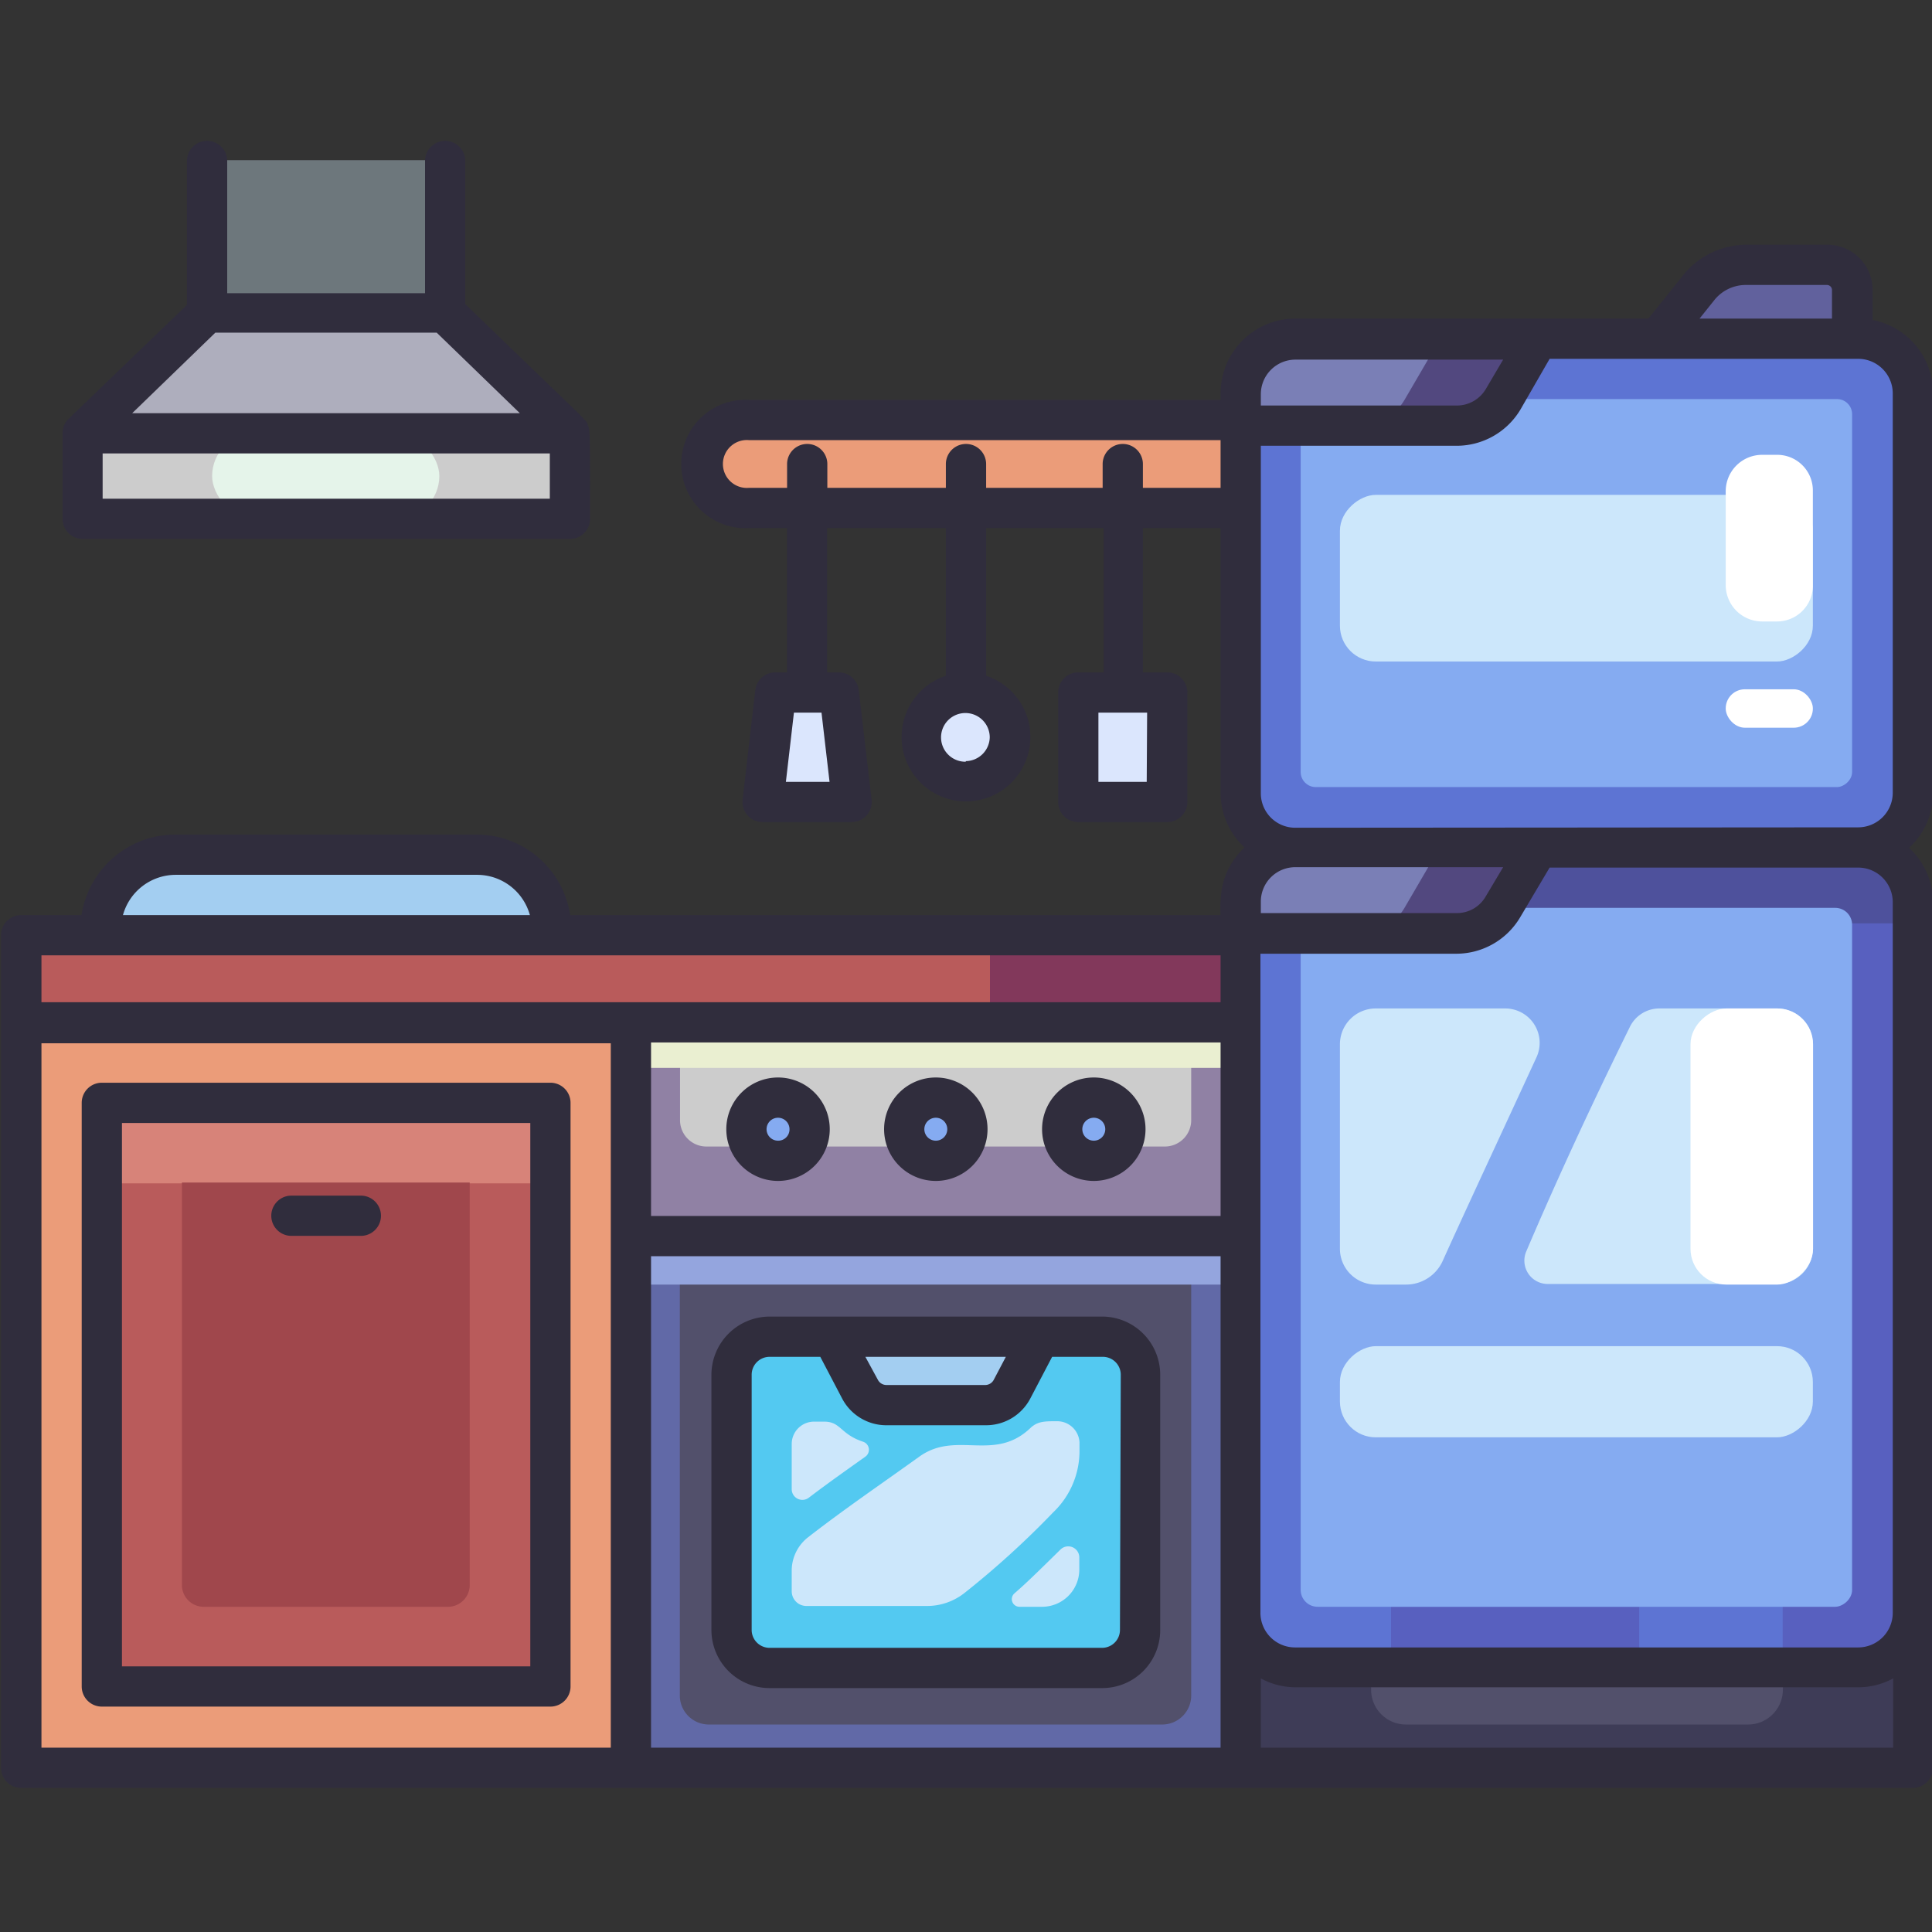 <svg xmlns="http://www.w3.org/2000/svg" viewBox="0 0 96 96" id="kitchen">
  <rect x="0" y="0" width="96" height="96" fill="#333333" stroke="none"/>
  <path fill="#3e3c57" d="M95.04 87.84H61.67v-43a2.71 2.71 0 0 1 2.71-2.71h28a2.71 2.71 0 0 1 2.71 2.71v43h-.05Z"></path>
  <path fill="#52506b" d="M86.86 85.69h-17a1.73 1.73 0 0 1-1.73-1.73V44.8a2.71 2.71 0 0 1 2.71-2.71h15.03a2.71 2.71 0 0 1 2.72 2.71v39.16a1.73 1.73 0 0 1-1.73 1.73Z"></path>
  <path fill="#eb9c79" d="M31.34 87.84H1.05V50.8h30.29z"></path>
  <path fill="#b95b5b" d="M5.04 83.84V54.8h22.29v29.04z"></path>
  <path fill="#d78379" d="M5.04 58.8v-4h22.29v4z"></path>
  <path fill="#a0474c" d="M9.04 78.76v-20h14.3v20a1.08 1.08 0 0 1-1.08 1.08H10.12a1.08 1.08 0 0 1-1.08-1.08Z"></path>
  <path fill="#6d777c" d="M22.11 7.96v7.57H10.27V7.96"></path>
  <path fill="#aeaebd" d="M28.3 21.53H4.08l6.19-6H22.1l6.2 6z"></path>
  <path fill="#9081a4" d="M61.63 61.42H31.34V50.8h30.29z"></path>
  <path fill="#ccc" d="M57.88 56.97H35.1a1.31 1.31 0 0 1-1.31-1.31v-4.89h25.4v4.89a1.31 1.31 0 0 1-1.31 1.31Z"></path>
  <path fill="#eaefd1" d="M31.34 50.8h30.29v2.26H31.34z"></path>
  <path fill="#6169a7" d="M61.63 87.84H31.34V61.42h30.29z"></path>
  <path fill="#52506b" d="M57.75 85.69H35.22a1.44 1.44 0 0 1-1.44-1.44V61.42h25.41v22.83a1.44 1.44 0 0 1-1.44 1.44Z"></path>
  <path fill="#94a5de" d="M31.34 61.42h30.29v2.41H31.34z"></path>
  <rect width="16.42" height="20.29" x="38.28" y="64.48" fill="#53c9f1" rx="1.88" transform="rotate(-90 46.48 74.63)"></rect>
  <path fill="#cce7fb" d="M43 72.38a.42.42 0 0 0-.11-.74c-1.15-.38-1.1-1-1.94-1h-.5a1.11 1.11 0 0 0-1.11 1.11V74a.53.53 0 0 0 .85.42c.93-.71 1.87-1.37 2.81-2.04zm9.52-1.76c-.6 0-.93 0-1.28.3-1.82 1.78-3.71.13-5.56 1.46s-3.72 2.6-5.52 4a2.11 2.11 0 0 0-.82 1.62v1.07a.73.73 0 0 0 .73.73h6a3 3 0 0 0 1.86-.65 43.89 43.89 0 0 0 4.4-4 4.21 4.21 0 0 0 1.31-3.06v-.42a1.11 1.11 0 0 0-1.12-1.05zm-1.88 9.22h1.15A1.85 1.85 0 0 0 53.63 78v-.61a.55.55 0 0 0-.94-.39c-1.19 1.17-1.69 1.66-2.29 2.18a.38.38 0 0 0 .24.66z"></path>
  <path fill="#b95b5b" d="M61.63 50.8H1.04v-4.36h60.59z"></path>
  <path fill="#82385b" d="M61.63 50.8H49.19v-4.36h12.44z"></path>
  <path fill="#eb9c79" d="M61.65 25.24H37.2a2.18 2.18 0 0 1-2.18-2.18 2.18 2.18 0 0 1 2.18-2.18h24.45v4.36Z"></path>
  <path fill="#a3cef1" d="M27.39 46.43H5v-.25a3.71 3.71 0 0 1 3.7-3.71h15a3.72 3.72 0 0 1 3.69 3.96Z"></path>
  <circle cx="46.48" cy="56.11" r="1.57" fill="#85abf1"></circle>
  <circle cx="38.64" cy="56.11" r="1.57" fill="#85abf1"></circle>
  <circle cx="54.33" cy="56.11" r="1.57" fill="#85abf1"></circle>
  <rect width="33.4" height="25.28" x="61.63" y="16.83" fill="#5d74d3" rx="2.71" transform="rotate(180 78.335 29.47)"></rect>
  <rect width="19.28" height="27.4" x="68.69" y="15.77" fill="#85abf1" rx=".75" transform="rotate(-90 78.33 29.47)"></rect>
  <rect width="33.4" height="40.73" x="61.63" y="42.11" fill="#5d74d3" rx="2.71" transform="rotate(180 78.335 62.475)"></rect>
  <path fill="#5860bf" d="M69.12 79.84h12.33v3H69.12zM92.32 42.11h-3.74v40.73h3.74A2.72 2.72 0 0 0 95 80.12v-35.3a2.72 2.72 0 0 0-2.68-2.71Z"></path>
  <path fill="#4e519c" d="M95 45.88v-1.06a2.72 2.72 0 0 0-2.72-2.71h-28a2.72 2.72 0 0 0-2.71 2.71v1.06Z"></path>
  <rect width="34.73" height="27.4" x="60.97" y="48.77" fill="#85abf1" rx=".84" transform="rotate(-90 78.335 62.475)"></rect>
  <path fill="#cce7fb" d="M74.79 50.11h-6.43a1.78 1.78 0 0 0-1.78 1.78v10.16a1.78 1.78 0 0 0 1.78 1.78h1.5a2 2 0 0 0 1.82-1.16c1-2.23 3.3-7.16 4.67-10.14a1.71 1.71 0 0 0-1.56-2.42zm13.51 0h-5.87A1.63 1.63 0 0 0 81 51c-.89 1.81-3 6.11-5.16 11.18a1.16 1.16 0 0 0 1.06 1.62h11.4a1.77 1.77 0 0 0 1.78-1.78V51.89a1.78 1.78 0 0 0-1.78-1.78z"></path>
  <rect width="13.72" height="6.09" x="80.18" y="53.93" fill="#fff" rx="1.78" transform="rotate(-90 87.04 56.97)"></rect>
  <rect width="4.53" height="23.5" x="76.07" y="57.4" fill="#cce7fb" rx="1.78" transform="rotate(-90 78.335 69.155)"></rect>
  <rect width="8.28" height="23.5" x="74.19" y="16.98" fill="#cce7fb" rx="1.78" transform="rotate(-90 78.33 28.73)"></rect>
  <path fill="#fff" d="M88.3 22.6h-.74a1.81 1.81 0 0 0-1.81 1.81v4.66a1.81 1.81 0 0 0 1.81 1.81h.74a1.78 1.78 0 0 0 1.78-1.78v-4.72a1.77 1.77 0 0 0-1.78-1.78Z"></path>
  <path fill="#dbe6fd" d="M53.57 34.41h4.41v5.45h-4.41zM42.3 39.85h-4.42l.64-5.44h3.14l.64 5.44z"></path>
  <rect width="4.41" height="4.41" x="45.72" y="34.41" fill="#dbe6fd" rx="2.21"></rect>
  <path fill="#61619d" d="M90.73 13.16h-4a3 3 0 0 0-2.39 1.15l-2 2.52H92v-2.42a1.25 1.25 0 0 0-1.27-1.25Z"></path>
  <path fill="#52487f" d="m76.42 42.11-1.75 3a2.67 2.67 0 0 1-2.3 1.31H61.63v-1.6a2.71 2.71 0 0 1 2.71-2.71Z"></path>
  <path fill="#7a7fb6" d="m71.54 42.11-1.75 3a2.67 2.67 0 0 1-2.3 1.31h-5.86v-1.6a2.71 2.71 0 0 1 2.71-2.71Z"></path>
  <path fill="#52487f" d="m74.67 19.84 1.75-3H64.34a2.71 2.71 0 0 0-2.71 2.71v1.57h10.74a2.65 2.65 0 0 0 2.3-1.28Z"></path>
  <path fill="#7a7fb6" d="m71.54 16.87-1.75 3a2.67 2.67 0 0 1-2.3 1.31h-5.86v-1.6a2.71 2.71 0 0 1 2.71-2.71Z"></path>
  <path fill="#ccc" d="M4.08 21.53H28.3v4.25H4.08z"></path>
  <rect width="11.29" height="4.25" x="10.54" y="21.53" fill="#e5f4ea" rx="2.13"></rect>
  <path fill="#a3cef1" d="M48.94 69.82H44a1.5 1.5 0 0 1-1.28-.82l-1.38-2.61h10.28L50.25 69a1.5 1.5 0 0 1-1.31.82Z"></path>
  <rect width="4.33" height="1.91" x="85.75" y="34.25" fill="#fff" rx=".95"></rect>
  <path fill="#302d3d" d="M27.35 53.8H5.06a1 1 0 0 0-1 1v29a1 1 0 0 0 1 1h22.29a1 1 0 0 0 1-1v-29a1 1 0 0 0-1-1zm-1 29H6.06v-27h20.29zm28.42-17.38H38.24a2.9 2.9 0 0 0-2.89 2.88V81a2.89 2.89 0 0 0 2.89 2.88h16.53A2.88 2.88 0 0 0 57.65 81V68.3a2.89 2.89 0 0 0-2.88-2.88zm-4.79 2-.6 1.14a.48.48 0 0 1-.42.26h-4.91a.48.48 0 0 1-.43-.26L43 67.42zM55.65 81a.89.89 0 0 1-.88.88H38.24a.89.89 0 0 1-.89-.88V68.3a.89.89 0 0 1 .89-.88h2.52l1.09 2.08a2.48 2.48 0 0 0 2.2 1.32H49a2.48 2.48 0 0 0 2.19-1.32l1.09-2.08h2.53a.89.89 0 0 1 .88.88zM38.66 53.54a2.57 2.57 0 1 0 2.57 2.57 2.57 2.57 0 0 0-2.57-2.57zm0 3.14a.57.57 0 1 1 .57-.57.56.56 0 0 1-.57.57zm7.84-3.14a2.57 2.57 0 1 0 2.57 2.57 2.57 2.57 0 0 0-2.57-2.57zm0 3.14a.57.57 0 0 1 0-1.14.57.57 0 0 1 0 1.14zm7.84-3.14a2.57 2.57 0 1 0 2.58 2.57 2.57 2.57 0 0 0-2.58-2.57zm0 3.14a.57.57 0 1 1 .58-.57.57.57 0 0 1-.58.57z"></path>
  <path fill="#302d3d" d="M96.05 39.4V19.54a3.7 3.7 0 0 0-3-3.64v-1.49a2.25 2.25 0 0 0-2.25-2.25h-4a4.05 4.05 0 0 0-3.17 1.52l-1.72 2.15H64.36a3.72 3.72 0 0 0-3.71 3.71v.33H37.22a3.19 3.19 0 1 0 0 6.37h1.89v7.17h-.58a1 1 0 0 0-1 .88l-.63 5.45a1 1 0 0 0 1 1.11h4.41a1 1 0 0 0 1-1.11l-.64-5.45a1 1 0 0 0-1-.88h-.57v-7.17H47v7.34a3.2 3.2 0 1 0 2 0v-7.34h5.84v7.17h-1.26a1 1 0 0 0-1 1v5.44a1 1 0 0 0 1 1H58a1 1 0 0 0 1-1v-5.44a1 1 0 0 0-1-1h-1.21v-7.17h3.86V39.4a3.69 3.69 0 0 0 1.19 2.71 3.76 3.76 0 0 0-1.12 2 6.33 6.33 0 0 0-.07 1.36H28.33a4.7 4.7 0 0 0-4.64-4h-15a4.72 4.72 0 0 0-4.64 4h-3a1 1 0 0 0-1 1v41.37a1 1 0 0 0 1 1h94a1 1 0 0 0 1-1v-43a3.69 3.69 0 0 0-1.19-2.71 3.69 3.69 0 0 0 1.19-2.73Zm-57-.55.4-3.44h1.37l.4 3.44Zm8.93-1a1.21 1.21 0 1 1 1.2-1.21A1.21 1.21 0 0 1 48 37.82Zm9 1h-2.4v-3.44H57Zm28.19-23.92a2 2 0 0 1 1.61-.77h4a.25.25 0 0 1 .25.25v1.42h-6.58Zm-22.52 4.65a1.72 1.72 0 0 1 1.71-1.71h10.33l-.86 1.46a1.67 1.67 0 0 1-1.44.82h-9.74Zm-5.86 4.66v-1.18a1 1 0 1 0-2 0v1.18H49v-1.18a1 1 0 0 0-2 0v1.18h-5.89v-1.18a1 1 0 0 0-2 0v1.18h-1.89a1.19 1.19 0 1 1 0-2.37h23.43v2.37ZM32.35 51.8h28.3v8.62h-28.3Zm30.3-7a1.71 1.71 0 0 1 1.71-1.71h10.33l-.87 1.46a1.64 1.64 0 0 1-1.43.82h-9.74ZM8.72 43.47h15a2.72 2.72 0 0 1 2.61 2H6.11a2.72 2.72 0 0 1 2.61-2Zm-6.66 4h58.59v2.33H2.06Zm0 4.37h28.29v35H2.06Zm30.29 10.58h28.3v24.42h-28.3Zm30.3 24.42V83.4a3.65 3.65 0 0 0 1.71.44h28a3.65 3.65 0 0 0 1.71-.44v3.44Zm31.4-42v35.3a1.72 1.72 0 0 1-1.71 1.72h-28a1.72 1.72 0 0 1-1.71-1.72V47.39h9.74a3.69 3.69 0 0 0 3.16-1.8L77 43.11h15.34a1.72 1.72 0 0 1 1.71 1.71Zm-29.7-3.71a1.71 1.71 0 0 1-1.7-1.71V22.15h9.74a3.69 3.69 0 0 0 3.16-1.8L77 17.83h15.34a1.72 1.72 0 0 1 1.71 1.71V39.4a1.72 1.72 0 0 1-1.71 1.71Z"></path>
  <path fill="#302d3d" d="M14.48 61.41h3.45a1 1 0 1 0 0-2h-3.45a1 1 0 0 0 0 2zM4.1 26.78h24.22a1 1 0 0 0 1-1c0-4.25 0-4.38-.11-4.67s.24.13-6.09-6V8a1 1 0 0 0-2 0v6.57h-9.83V8a1 1 0 0 0-2 0v7.15L3.4 20.82a1 1 0 0 0-.29.65v4.31a1 1 0 0 0 .99 1zm23.22-2H5.1v-2.25h22.22zM10.7 16.53h11l4.13 4H6.57z"></path>
</svg>
